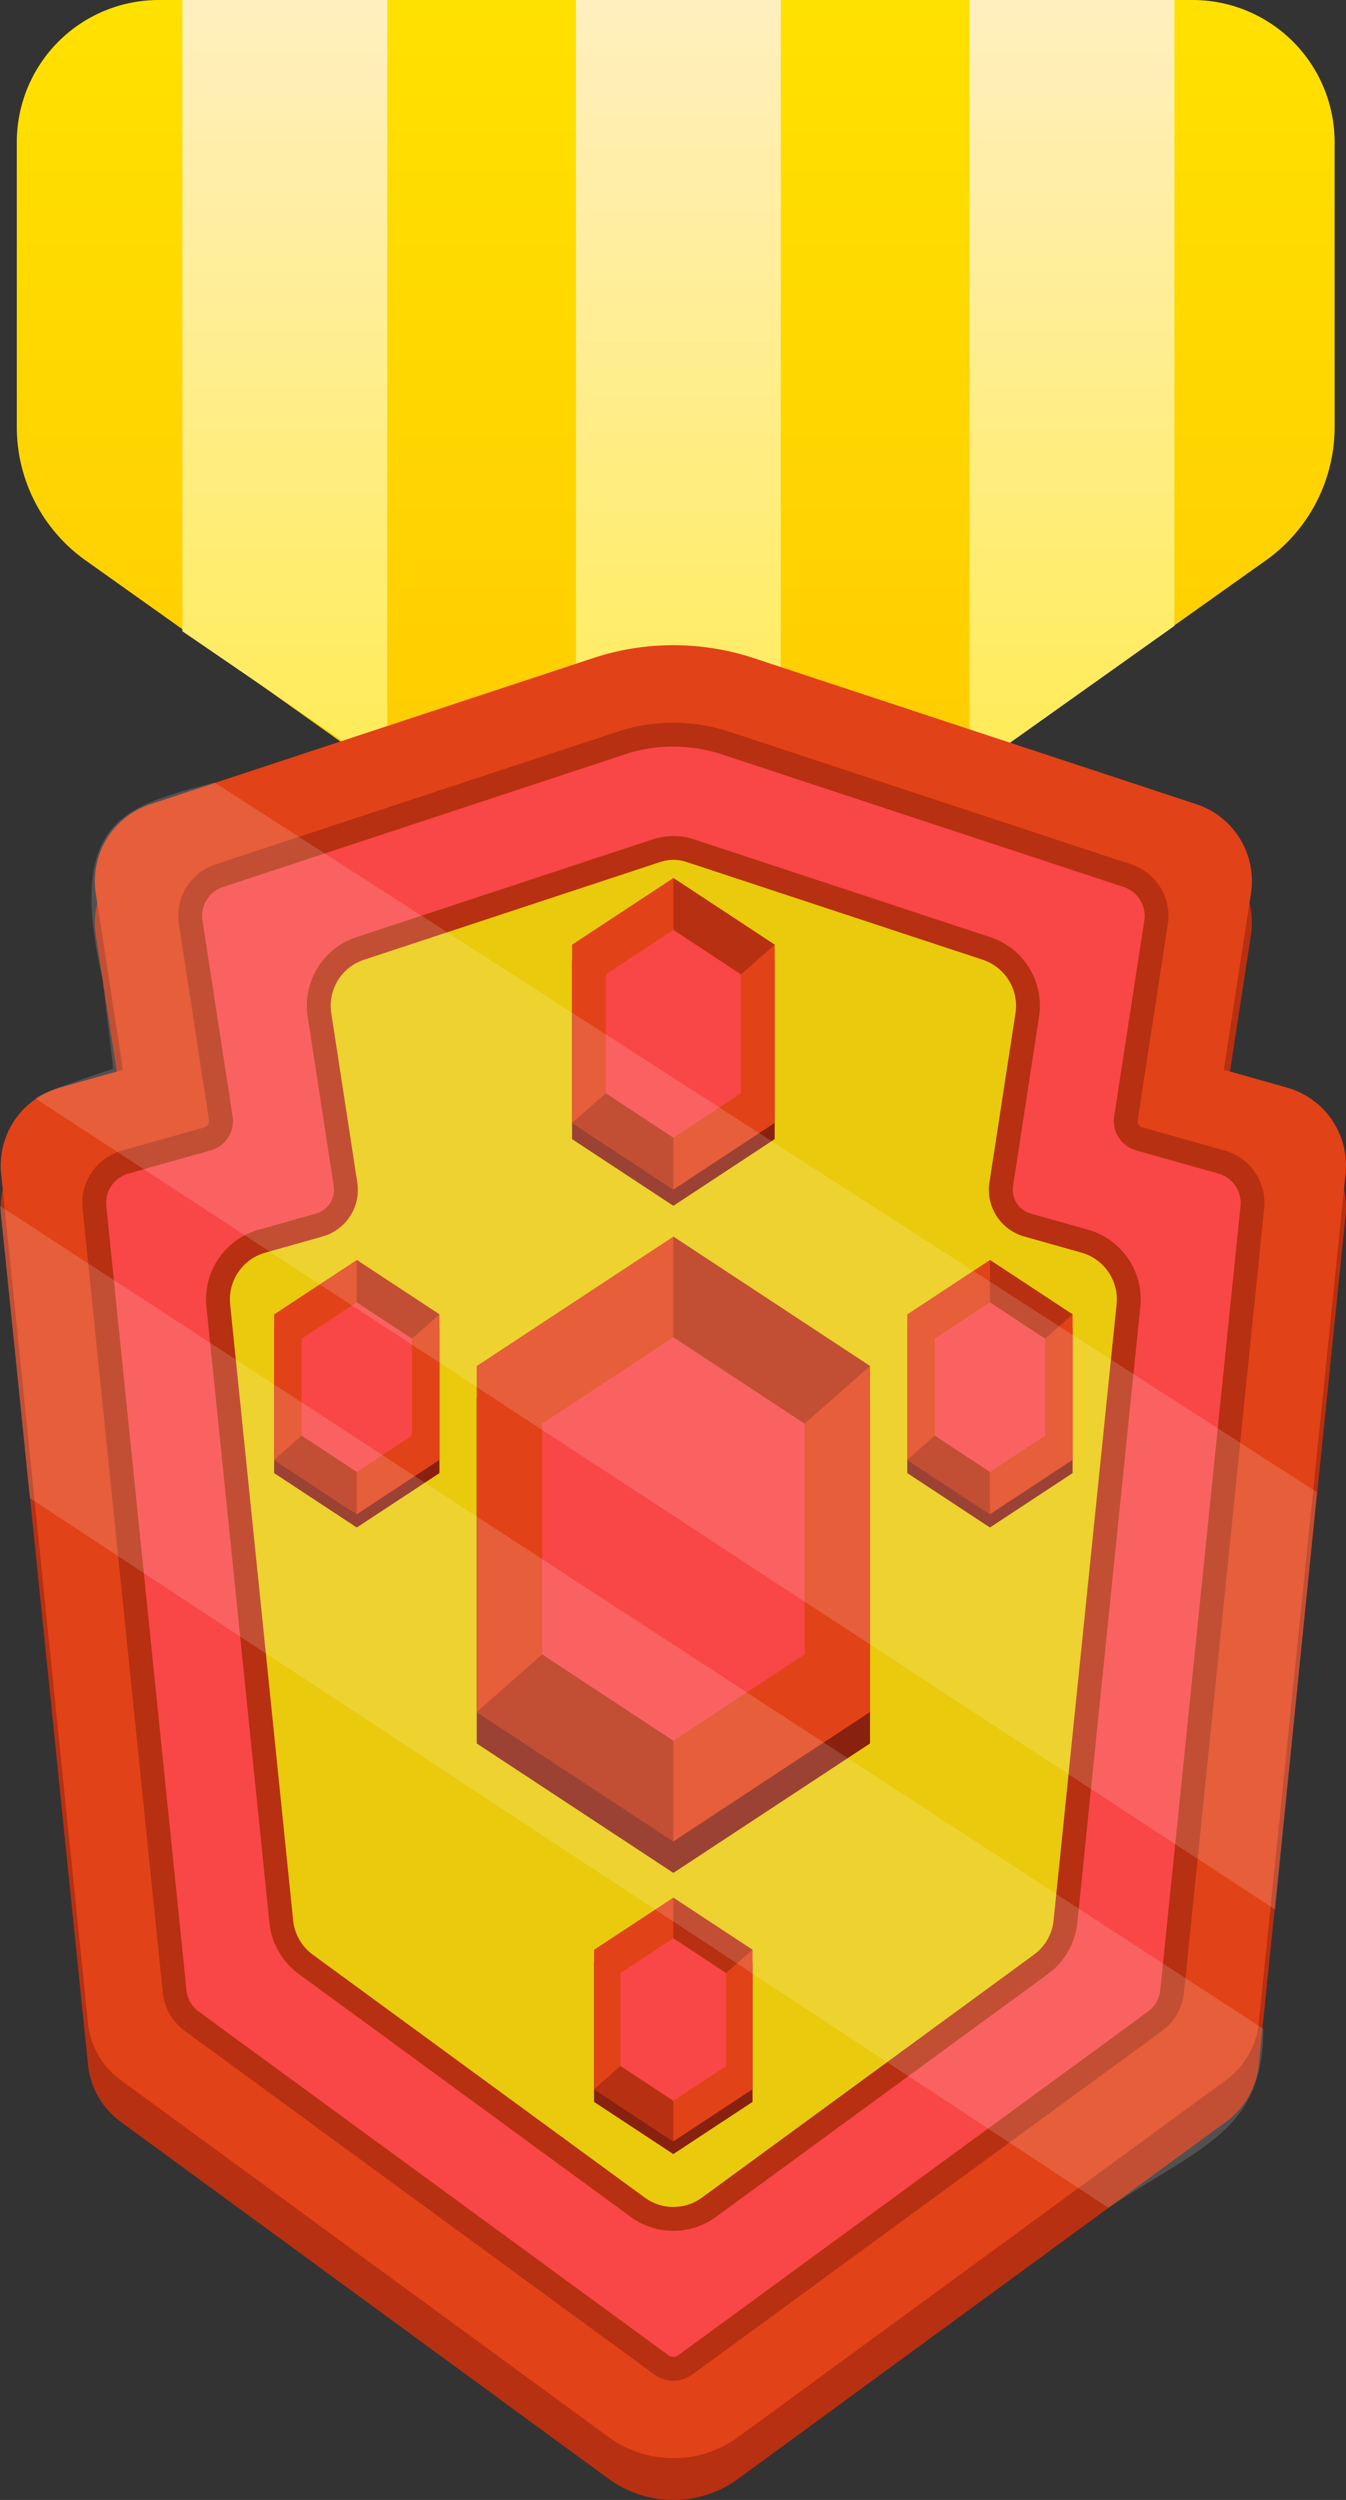 <svg xmlns="http://www.w3.org/2000/svg" xmlns:xlink="http://www.w3.org/1999/xlink" width="225.877" height="419.22" viewBox="0 0 225.877 419.22">
  <rect x="0" y="0" width="225.877" height="419.22" fill="#333333" stroke="none"/>
  <defs>
    <linearGradient id="linear-gradient" x1="113.392" y1="133" x2="113.392" gradientUnits="userSpaceOnUse">
      <stop offset="0" stop-color="#fc0"/>
      <stop offset="1" stop-color="#ffe100"/>
    </linearGradient>
    <linearGradient id="linear-gradient-2" x1="47.797" x2="47.797" y2="129.381" gradientUnits="userSpaceOnUse">
      <stop offset="0" stop-color="#ffefbf"/>
      <stop offset="1" stop-color="#ffec55"/>
    </linearGradient>
    <linearGradient id="linear-gradient-3" x1="113.844" x2="113.844" y2="133" xlink:href="#linear-gradient-2"/>
    <linearGradient id="linear-gradient-4" x1="179.892" x2="179.892" y2="129.381" xlink:href="#linear-gradient-2"/>
  </defs>
  <g id="Layer_2" data-name="Layer 2">
    <g id="Layer_1-2" data-name="Layer 1">
      <g>
        <g>
          <path d="M2.821,23.834V71.618A27.428,27.428,0,0,0,14.369,93.981l47.813,33.954A27.428,27.428,0,0,0,78.063,133h70.658a27.428,27.428,0,0,0,15.881-5.065l47.813-33.954a27.428,27.428,0,0,0,11.548-22.363V23.834A23.834,23.834,0,0,0,200.128,0H26.655A23.834,23.834,0,0,0,2.821,23.834Z" fill="url(#linear-gradient)"/>
          <g>
            <polygon points="30.606 105.857 64.987 129.381 64.987 0 30.606 0 30.606 105.857" fill="url(#linear-gradient-2)"/>
            <rect x="96.654" width="34.381" height="133" fill="url(#linear-gradient-3)"/>
            <polygon points="162.702 0 162.702 129.381 197.082 104.952 197.082 0 162.702 0" fill="url(#linear-gradient-4)"/>
          </g>
        </g>
        <path d="M216,189.392l-10.624-3,4.552-29.592a13.561,13.561,0,0,0-9.155-14.941l-74.3-24.5a43.014,43.014,0,0,0-26.946,0l-74.295,24.5A13.561,13.561,0,0,0,16.076,156.8L20.628,186.4l-10.624,3a13.561,13.561,0,0,0-9.81,14.432L14.766,346.24a13.563,13.563,0,0,0,5.486,9.567l81.866,59.859a18.439,18.439,0,0,0,21.764,0l81.866-59.859a13.563,13.563,0,0,0,5.486-9.567l14.572-142.416A13.561,13.561,0,0,0,216,189.392Z" fill="#b73011"/>
        <path d="M216,182.392l-10.624-3,4.552-29.592a13.561,13.561,0,0,0-9.155-14.941l-74.3-24.5a43.014,43.014,0,0,0-26.946,0l-74.295,24.5A13.561,13.561,0,0,0,16.076,149.8L20.628,179.4l-10.624,3a13.561,13.561,0,0,0-9.81,14.432L14.766,339.24a13.563,13.563,0,0,0,5.486,9.567l81.866,59.859a18.439,18.439,0,0,0,21.764,0l81.866-59.859a13.563,13.563,0,0,0,5.486-9.567l14.572-142.416A13.561,13.561,0,0,0,216,182.392Z" fill="#e24217"/>
        <path d="M113,399.22a5.4,5.4,0,0,1-3.209-1.048L31,340.558a9.124,9.124,0,0,1-3.684-6.425L13.857,202.646a9.094,9.094,0,0,1,6.589-9.692l13.836-3.9a1.108,1.108,0,0,0,.794-1.234l-5.052-32.841a9.082,9.082,0,0,1,6.149-10.034l67.239-22.174a30.365,30.365,0,0,1,2.928-.837A30.861,30.861,0,0,1,113,121.2a29.956,29.956,0,0,1,9.4,1.509l67.426,22.236a9.083,9.083,0,0,1,6.15,10.033l-5.053,32.841a1.107,1.107,0,0,0,.794,1.234l13.836,3.9a9.094,9.094,0,0,1,6.589,9.691L198.689,334.133a9.124,9.124,0,0,1-3.684,6.425l-78.8,57.614A5.4,5.4,0,0,1,113,399.22Z" fill="#b73011"/>
        <path d="M113,395.22a1.4,1.4,0,0,1-.848-.277L33.357,337.329a5.1,5.1,0,0,1-2.067-3.6L17.837,202.239a5.109,5.109,0,0,1,3.7-5.436l13.836-3.9a5.107,5.107,0,0,0,3.662-5.692l-5.052-32.84a5.107,5.107,0,0,1,3.448-5.627l67.239-22.174c.837-.276,1.679-.54,2.539-.731a26.217,26.217,0,0,1,13.944.669l67.426,22.236a5.107,5.107,0,0,1,3.448,5.627l-5.052,32.84a5.107,5.107,0,0,0,3.662,5.692l13.836,3.9a5.109,5.109,0,0,1,3.7,5.436L194.71,333.726a5.1,5.1,0,0,1-2.067,3.6l-78.795,57.614A1.4,1.4,0,0,1,113,395.22Z" fill="#f94646"/>
        <path d="M113,374.085a12.048,12.048,0,0,1-7.159-2.339l-55.719-40.74a12.153,12.153,0,0,1-4.907-8.557L34.643,219.124a12.106,12.106,0,0,1,8.774-12.908l9.627-2.716a4.135,4.135,0,0,0,2.961-4.6l-4.367-28.386a12.094,12.094,0,0,1,8.189-13.364l49.722-16.4a11.041,11.041,0,0,1,6.9,0l49.723,16.4a12.094,12.094,0,0,1,8.189,13.363L170,198.9a4.135,4.135,0,0,0,2.961,4.6l9.627,2.716a12.106,12.106,0,0,1,8.774,12.908L180.785,322.449a12.153,12.153,0,0,1-4.907,8.557l-55.719,40.74A12.048,12.048,0,0,1,113,374.085Z" fill="#b73011"/>
        <path d="M49.194,322.042,38.622,218.717a8.13,8.13,0,0,1,5.881-8.652l9.627-2.715a8.13,8.13,0,0,0,5.828-9.061L55.591,169.9a8.129,8.129,0,0,1,5.489-8.956l49.722-16.4a7.035,7.035,0,0,1,4.395,0l49.723,16.4a8.129,8.129,0,0,1,5.489,8.956l-4.367,28.386a8.13,8.13,0,0,0,5.828,9.061l9.627,2.715a8.13,8.13,0,0,1,5.881,8.652L176.806,322.042a8.134,8.134,0,0,1-3.289,5.735L117.8,368.518a8.13,8.13,0,0,1-9.6,0L52.483,327.777A8.134,8.134,0,0,1,49.194,322.042Z" fill="#eaca0c"/>
        <g>
          <polygon points="113 212.65 80 234.356 80 292.363 113 314.069 146 292.363 146 234.356 113 212.65" fill="#892110"/>
          <g>
            <polygon points="146 287.083 146 229.076 113 207.37 80 229.076 80 287.083 113 308.789 146 287.083" fill="#e24217"/>
            <polygon points="135.017 277.431 135.017 238.729 113 224.246 90.983 238.729 90.983 277.431 113 291.913 135.017 277.431" fill="#f94646"/>
            <polygon points="113 224.246 113 207.37 146 229.076 135.017 238.729 113 224.246" fill="#b73011"/>
            <polygon points="90.983 277.431 80 287.083 113 308.789 113 291.913 90.983 277.431" fill="#b73011"/>
          </g>
        </g>
        <g>
          <polygon points="113 149.956 96 161.138 96 191.021 113 202.203 130 191.021 130 161.138 113 149.956" fill="#892110"/>
          <g>
            <polygon points="130 188.301 130 158.418 113 147.236 96 158.418 96 188.301 113 199.483 130 188.301" fill="#e24217"/>
            <polygon points="124.342 183.328 124.342 163.391 113 155.93 101.658 163.391 101.658 183.328 113 190.789 124.342 183.328" fill="#f94646"/>
            <polygon points="113 155.93 113 147.236 130 158.418 124.342 163.391 113 155.93" fill="#b73011"/>
            <polygon points="101.658 183.328 96 188.301 113 199.483 113 190.789 101.658 183.328" fill="#b73011"/>
          </g>
        </g>
        <g>
          <polygon points="112.987 320.347 99.688 329.095 99.688 352.472 112.987 361.22 126.286 352.472 126.286 329.095 112.987 320.347" fill="#892110"/>
          <g>
            <polygon points="126.286 350.344 126.286 326.967 112.987 318.22 99.688 326.967 99.688 350.344 112.987 359.092 126.286 350.344" fill="#e24217"/>
            <polygon points="121.86 346.454 121.86 330.857 112.987 325.021 104.114 330.857 104.114 346.454 112.987 352.291 121.86 346.454" fill="#f94646"/>
            <polygon points="112.987 325.021 112.987 318.22 126.286 326.967 121.86 330.857 112.987 325.021" fill="#b73011"/>
            <polygon points="104.114 346.454 99.688 350.344 112.987 359.092 112.987 352.291 104.114 346.454" fill="#b73011"/>
          </g>
        </g>
        <g>
          <polygon points="59.874 213.51 46 222.636 46 247.023 59.874 256.149 73.748 247.023 73.748 222.636 59.874 213.51" fill="#892110"/>
          <g>
            <polygon points="73.748 244.803 73.748 220.416 59.874 211.29 46 220.416 46 244.803 59.874 253.929 73.748 244.803" fill="#e24217"/>
            <polygon points="69.131 240.745 69.131 224.474 59.874 218.385 50.617 224.474 50.617 240.745 59.874 246.834 69.131 240.745" fill="#f94646"/>
            <polygon points="59.874 218.385 59.874 211.29 73.748 220.416 69.131 224.474 59.874 218.385" fill="#b73011"/>
            <polygon points="50.617 240.745 46 244.803 59.874 253.929 59.874 246.834 50.617 240.745" fill="#b73011"/>
          </g>
        </g>
        <g>
          <polygon points="166.126 213.51 152.252 222.636 152.252 247.023 166.126 256.149 180 247.023 180 222.636 166.126 213.51" fill="#892110"/>
          <g>
            <polygon points="180 244.803 180 220.416 166.126 211.29 152.252 220.416 152.252 244.803 166.126 253.929 180 244.803" fill="#e24217"/>
            <polygon points="175.383 240.745 175.383 224.474 166.126 218.385 156.869 224.474 156.869 240.745 166.126 246.834 175.383 240.745" fill="#f94646"/>
            <polygon points="166.126 218.385 166.126 211.29 180 220.416 175.383 224.474 166.126 218.385" fill="#b73011"/>
            <polygon points="156.869 240.745 152.252 244.803 166.126 253.929 166.126 246.834 156.869 240.745" fill="#b73011"/>
          </g>
        </g>
        <path d="M214,320.22,6,184.22c.8-.908,6.733-2.918,13-5l-1.761-14.856C11,137.22,21,135.22,36,131.22l185,119Z" fill="#fff" opacity="0.15"/>
        <path d="M186,370.22,5,251.22l-5-49,212,138C212,357.22,201.859,359.773,186,370.22Z" fill="#fff" opacity="0.15"/>
      </g>
    </g>
  </g>
</svg>
